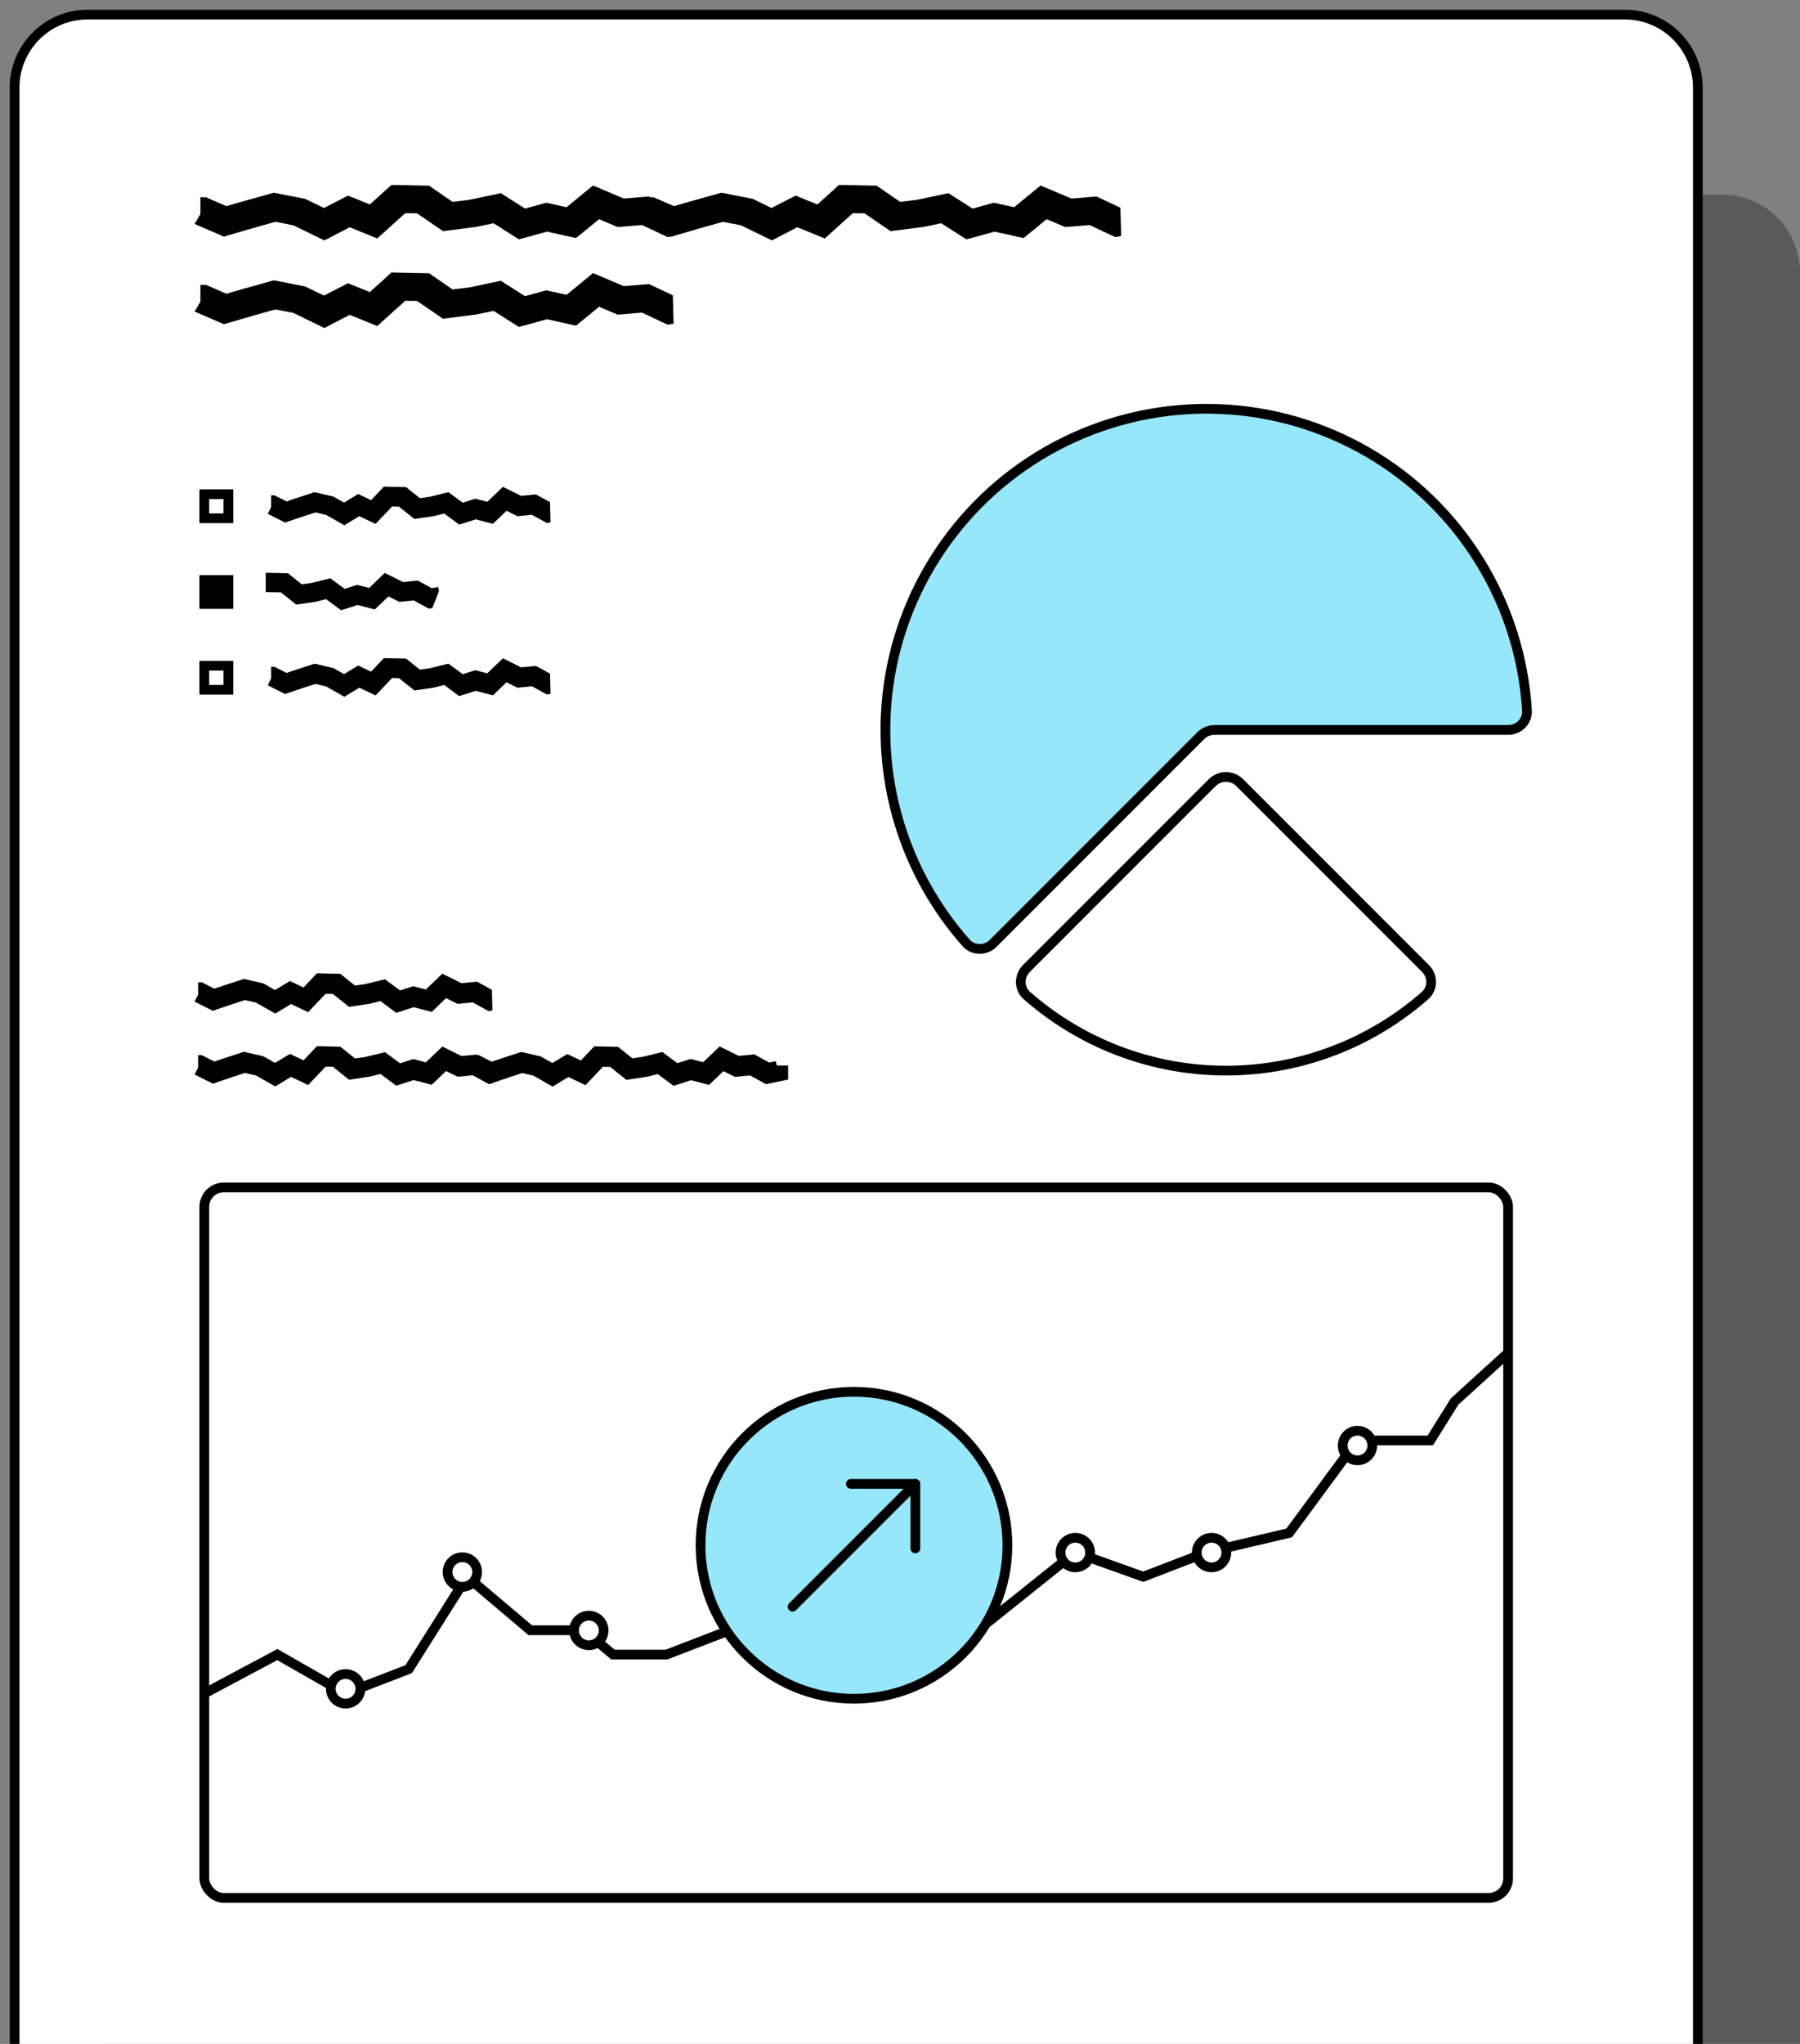 <svg xmlns="http://www.w3.org/2000/svg" fill="none" viewBox="0 0 185 210" height="210" width="185">
<rect x="0" y="0" width="185" height="210" fill="#808080" stroke="none"/>
<g clip-path="url(#clip0_2792_35487)">
<path fill="black" d="M11 224V28.02C11 23.589 14.59 20 19 20H177C181.42 20 185 23.589 185 28.02V224H11Z" opacity="0.3"></path>
<path stroke="black" fill="white" d="M9 1.5H167C171.143 1.5 174.5 4.863 174.5 9.018V223.5H1.5V9.018C1.5 4.863 4.857 1.5 9 1.5Z"></path>
<rect stroke-linejoin="round" stroke-linecap="round" stroke="black" fill="white" rx="2" height="73" width="134" y="122" x="21"></rect>
<path stroke="black" d="M21 174L28.5 170L35.5 174L42 171.5L48 162L54.5 167.5H60L63 170H68.5L75 167.5L83 170L89.5 167.5H100.5L110.5 159.5L117.5 162L124 159.5L132.5 157.5L139.5 148H147L149.5 144L155 139"></path>
<path stroke="black" fill="white" d="M35.52 175.04C36.359 175.04 37.04 174.359 37.04 173.52C37.04 172.681 36.359 172 35.52 172C34.681 172 34 172.681 34 173.52C34 174.359 34.681 175.04 35.52 175.04Z"></path>
<path stroke="black" fill="white" d="M47.52 163.04C48.359 163.04 49.04 162.359 49.04 161.52C49.04 160.681 48.359 160 47.52 160C46.681 160 46 160.681 46 161.52C46 162.359 46.681 163.04 47.52 163.04Z"></path>
<path stroke="black" fill="white" d="M60.52 169.04C61.359 169.04 62.04 168.359 62.04 167.52C62.04 166.681 61.359 166 60.52 166C59.681 166 59 166.681 59 167.52C59 168.359 59.681 169.04 60.52 169.04Z"></path>
<path stroke="black" fill="white" d="M110.52 161.04C111.359 161.04 112.04 160.359 112.04 159.52C112.04 158.681 111.359 158 110.52 158C109.681 158 109 158.681 109 159.52C109 160.359 109.681 161.04 110.52 161.04Z"></path>
<path stroke="black" fill="white" d="M124.52 161.04C125.359 161.04 126.04 160.359 126.04 159.52C126.04 158.681 125.359 158 124.52 158C123.681 158 123 158.681 123 159.52C123 160.359 123.681 161.04 124.52 161.04Z"></path>
<path stroke="black" fill="white" d="M139.52 150.04C140.359 150.04 141.04 149.359 141.04 148.52C141.04 147.681 140.359 147 139.52 147C138.681 147 138 147.681 138 148.52C138 149.359 138.681 150.04 139.52 150.04Z"></path>
<path stroke="black" fill="#96E7F9" d="M103.54 158.77C103.54 150.06 96.48 143 87.77 143C79.061 143 72 150.06 72 158.77C72 167.48 79.061 174.54 87.77 174.54C96.48 174.54 103.54 167.48 103.54 158.77Z"></path>
<path stroke-linejoin="round" stroke-linecap="round" stroke="black" d="M81.461 165.081L94.081 152.461"></path>
<path stroke-linejoin="round" stroke-linecap="round" stroke="black" d="M94.079 159.091V152.461H87.449"></path>
<path fill="black" d="M56.58 53.67L56.219 53.74L55.889 53.56L54.66 52.89L53.469 53.01L53.19 53.04L52.059 52.48L51.069 53.43L50.66 53.82L48.9 53.36L47.679 53.75L47.19 53.9L45.66 52.76L44.609 53.02H44.569L44.52 53.04L42.59 53.32L41.01 52.06L40.3 52.04L38.599 53.83L37.95 53.52L36.929 53.04L35.389 53.97L33.51 52.9L32.419 52.65L31.18 53.05L29.299 53.69L27.52 52.79L27.869 52.09V50.89H28.209L28.43 51L29.45 51.52L30.549 51.15H30.559L32.33 50.57L32.599 50.63L34.099 50.98L34.239 51.01L34.37 51.08L35.359 51.64L36.819 50.76L37.3 50.99L38.139 51.39L39.45 50L41.739 50.05L41.999 50.26L43.16 51.19L44.179 51.04L46.09 50.57L46.469 50.85L47.559 51.65L48.569 51.33L48.849 51.24L50.08 51.56L51.69 50.02L52.319 50.33L53.559 50.95L54.779 50.83L55.08 50.8L56.529 51.59L56.58 53.62V53.67Z"></path>
<path fill="black" d="M27.309 58.85L29.599 58.9L29.859 59.11L31.019 60.04L32.039 59.89L33.949 59.42L34.329 59.7L35.419 60.5L36.429 60.18L36.709 60.09L37.939 60.41L39.549 58.87L40.179 59.18L41.419 59.8L42.639 59.68L42.939 59.65L44.389 60.44L45.029 60.31L45.119 60.73L44.439 62.47L44.079 62.54L43.749 62.36L42.519 61.69L41.329 61.81L41.049 61.84L39.919 61.28L38.929 62.23L38.519 62.62L36.759 62.16L35.539 62.55L35.049 62.7L33.519 61.56L32.469 61.82H32.429L32.379 61.84L30.449 62.12L28.869 60.86L27.309 60.84V58.82V58.85Z"></path>
<path fill="black" d="M56.58 71.29L56.219 71.36L55.889 71.18L54.66 70.51L53.469 70.63L53.19 70.66L52.059 70.1L51.069 71.05L50.66 71.44L48.9 70.98L47.679 71.37L47.19 71.52L45.66 70.38L44.609 70.64H44.569L44.52 70.66L42.59 70.94L41.01 69.68L40.3 69.66L38.599 71.45L37.95 71.14L36.929 70.66L35.389 71.59L33.51 70.52L32.419 70.27L31.18 70.67L29.299 71.31L27.52 70.41L27.869 69.71V68.51H28.209L28.43 68.62L29.45 69.14L30.549 68.77H30.559L32.33 68.19L32.599 68.25L34.099 68.6L34.239 68.63L34.37 68.7L35.359 69.26L36.819 68.38L37.3 68.61L38.139 69.01L39.45 67.62L41.739 67.67L41.999 67.88L43.16 68.81L44.179 68.66L46.09 68.19L46.469 68.47L47.559 69.27L48.569 68.95L48.849 68.86L50.08 69.18L51.69 67.64L52.319 67.95L53.559 68.57L54.779 68.45L55.08 68.42L56.529 69.21L56.58 71.24V71.29Z"></path>
<path stroke="black" fill="black" d="M23.47 59.59H21V62.06H23.47V59.59Z"></path>
<path stroke="black" fill="white" d="M23.47 50.78H21V53.25H23.47V50.78Z"></path>
<path stroke="black" fill="white" d="M23.47 68.4H21V70.87H23.47V68.4Z"></path>
<path fill="black" d="M50.609 111.299L50.231 111.379L49.883 111.19L48.59 110.479L47.334 110.602L47.036 110.631L45.845 110.043L44.799 111.045L44.371 111.452L42.519 110.973L41.234 111.386L40.718 111.546L39.106 110.348L38.002 110.617L37.959 110.631H37.908L35.874 110.936L34.212 109.607L33.464 109.593L31.67 111.481L30.987 111.154L29.913 110.646L28.293 111.626L26.311 110.501L25.163 110.239L23.856 110.668L21.874 111.343L20 110.399L20.37 109.665V108.409H20.726L20.959 108.525L22.033 109.07L23.195 108.678H23.203L25.069 108.068L25.352 108.133L26.935 108.496L27.08 108.533L27.218 108.612L28.264 109.208L29.804 108.286L30.312 108.525L31.198 108.946L32.578 107.487L34.989 107.545L35.264 107.77L36.484 108.75L37.559 108.598L39.571 108.104L39.97 108.402L41.118 109.251L42.178 108.91L42.476 108.816L43.768 109.15L45.46 107.53L46.121 107.857L47.428 108.503L48.714 108.38L49.033 108.351L50.558 109.186L50.609 111.328V111.299Z"></path>
<path fill="black" d="M50.609 103.813L50.231 103.892L49.883 103.704L48.59 102.992L47.334 103.115L47.036 103.144L45.845 102.556L44.799 103.558L44.371 103.965L42.519 103.486L41.234 103.9L40.718 104.059L39.106 102.861L38.002 103.13L37.959 103.144H37.908L35.874 103.449L34.212 102.12L33.464 102.106L31.67 103.994L30.987 103.667L29.913 103.159L28.293 104.139L26.311 103.014L25.163 102.752L23.856 103.181L21.874 103.856L20 102.912L20.37 102.179V100.922H20.726L20.959 101.038L22.033 101.583L23.195 101.191H23.203L25.069 100.581L25.352 100.646L26.935 101.009L27.08 101.046L27.218 101.126L28.264 101.721L29.804 100.799L30.312 101.038L31.198 101.46L32.578 100L34.989 100.058L35.264 100.283L36.484 101.264L37.559 101.111L39.571 100.617L39.97 100.915L41.118 101.765L42.178 101.423L42.476 101.329L43.768 101.663L45.46 100.044L46.121 100.37L47.428 101.017L48.714 100.893L49.033 100.864L50.558 101.699L50.609 103.842V103.813Z"></path>
<path fill="black" d="M63.492 107.531L63.768 107.756L64.988 108.736L66.063 108.584L68.075 108.09L68.474 108.388L69.621 109.237L70.682 108.896L70.98 108.802L72.272 109.136L73.964 107.516L74.625 107.843L75.932 108.489L77.218 108.366L77.537 108.337L79.062 109.172L79.737 109.034L79.832 109.477H81.001V110.922L79.113 111.314L78.735 111.394L78.387 111.205L77.094 110.494L75.838 110.617L75.54 110.646L74.349 110.058L73.303 111.06L72.875 111.467L71.023 110.987L69.738 111.401L69.222 111.561L67.61 110.363L66.506 110.632L66.463 110.646H66.412L64.378 110.951L62.715 109.622L61.968 109.608L60.174 111.496L59.491 111.169L58.416 110.661L56.797 111.641L54.815 110.515L53.667 110.254L52.36 110.682L50.377 111.358L48.504 110.414L48.874 109.68V108.424H49.23L49.462 108.54L50.537 109.085L51.699 108.693H51.706L53.573 108.083L53.856 108.148L55.439 108.511L55.584 108.547L55.722 108.627L56.768 109.223L58.307 108.301L58.816 108.54L59.702 108.961L61.081 107.502L63.492 107.56V107.531Z"></path>
<path stroke="black" fill="#96E7F9" d="M155 75C156.105 75 157.006 74.104 156.939 73.001C156.652 68.266 155.347 63.641 153.103 59.444C150.545 54.658 146.846 50.577 142.334 47.562C137.822 44.547 132.635 42.691 127.235 42.159C121.834 41.627 116.385 42.435 111.371 44.512C106.358 46.589 101.933 49.87 98.491 54.065C95.048 58.26 92.693 63.239 91.634 68.562C90.575 73.885 90.846 79.386 92.421 84.579C93.802 89.133 96.15 93.327 99.295 96.878C100.027 97.705 101.299 97.701 102.08 96.92L123.414 75.586C123.789 75.211 124.298 75 124.828 75H155Z"></path>
<path stroke="black" fill="white" d="M105.496 99.506C104.715 100.287 104.711 101.559 105.541 102.288C108.09 104.528 110.995 106.338 114.139 107.64C117.9 109.198 121.931 110 126.002 110C130.073 110 134.104 109.198 137.865 107.64C141.009 106.338 143.914 104.528 146.463 102.288C147.293 101.559 147.289 100.287 146.508 99.506L127.416 80.414C126.635 79.633 125.369 79.633 124.588 80.414L105.496 99.506Z"></path>
<path fill="black" d="M69.232 24.25L68.625 24.36L68.064 24.1L65.985 23.12L63.965 23.29L63.486 23.33L61.57 22.52L59.888 23.9L59.199 24.46L56.221 23.8L54.153 24.37L53.324 24.59L50.731 22.94L48.955 23.31L48.885 23.33H48.804L45.533 23.75L42.858 21.92L41.655 21.9L38.77 24.5L37.672 24.05L35.944 23.35L33.339 24.7L30.15 23.15L28.305 22.79L26.202 23.38L23.014 24.31L20 23.01L20.596 22V20.27H21.168L21.542 20.43L23.27 21.18L25.139 20.64H25.151L28.153 19.8L28.608 19.89L31.155 20.39L31.388 20.44L31.61 20.55L33.292 21.37L35.768 20.1L36.586 20.43L38.011 21.01L40.23 19L44.108 19.08L44.552 19.39L46.514 20.74L48.243 20.53L51.478 19.85L52.121 20.26L53.966 21.43L55.672 20.96L56.151 20.83L58.23 21.29L60.951 19.06L62.014 19.51L64.116 20.4L66.184 20.23L66.698 20.19L69.151 21.34L69.232 24.29V24.25Z"></path>
<path fill="black" d="M115.232 24.25L114.625 24.36L114.064 24.1L111.985 23.12L109.965 23.29L109.486 23.33L107.57 22.52L105.888 23.9L105.199 24.46L102.221 23.8L100.153 24.37L99.324 24.59L96.731 22.94L94.955 23.31L94.885 23.33H94.804L91.533 23.75L88.858 21.92L87.655 21.9L84.77 24.5L83.672 24.05L81.944 23.35L79.339 24.7L76.15 23.15L74.305 22.79L72.202 23.38L69.013 24.31L66 23.01L66.596 22V20.27H67.168L67.542 20.43L69.27 21.18L71.139 20.64H71.151L74.153 19.8L74.608 19.89L77.155 20.39L77.388 20.44L77.61 20.55L79.292 21.37L81.768 20.1L82.586 20.43L84.011 21.01L86.23 19L90.108 19.08L90.552 19.39L92.514 20.74L94.243 20.53L97.478 19.85L98.121 20.26L99.966 21.43L101.672 20.96L102.15 20.83L104.23 21.29L106.951 19.06L108.014 19.51L110.116 20.4L112.184 20.23L112.698 20.19L115.151 21.34L115.232 24.29V24.25Z"></path>
<path fill="black" d="M69.232 33.25L68.625 33.36L68.064 33.1L65.985 32.12L63.965 32.29L63.486 32.33L61.57 31.52L59.888 32.9L59.199 33.46L56.221 32.8L54.153 33.37L53.324 33.59L50.731 31.94L48.955 32.31L48.885 32.33H48.804L45.533 32.75L42.858 30.92L41.655 30.9L38.77 33.5L37.672 33.05L35.944 32.35L33.339 33.7L30.15 32.15L28.305 31.79L26.202 32.38L23.014 33.31L20 32.01L20.596 31V29.27H21.168L21.542 29.43L23.27 30.18L25.139 29.64H25.151L28.153 28.8L28.608 28.89L31.155 29.39L31.388 29.44L31.61 29.55L33.292 30.37L35.768 29.1L36.586 29.43L38.011 30.01L40.23 28L44.108 28.08L44.552 28.39L46.514 29.74L48.243 29.53L51.478 28.85L52.121 29.26L53.966 30.43L55.672 29.96L56.151 29.83L58.23 30.29L60.951 28.06L62.014 28.51L64.116 29.4L66.184 29.23L66.698 29.19L69.151 30.34L69.232 33.29V33.25Z"></path>
</g>
<defs>
<clipPath id="clip0_2792_35487">
<rect fill="white" height="210" width="185"></rect>
</clipPath>
</defs>
</svg>
